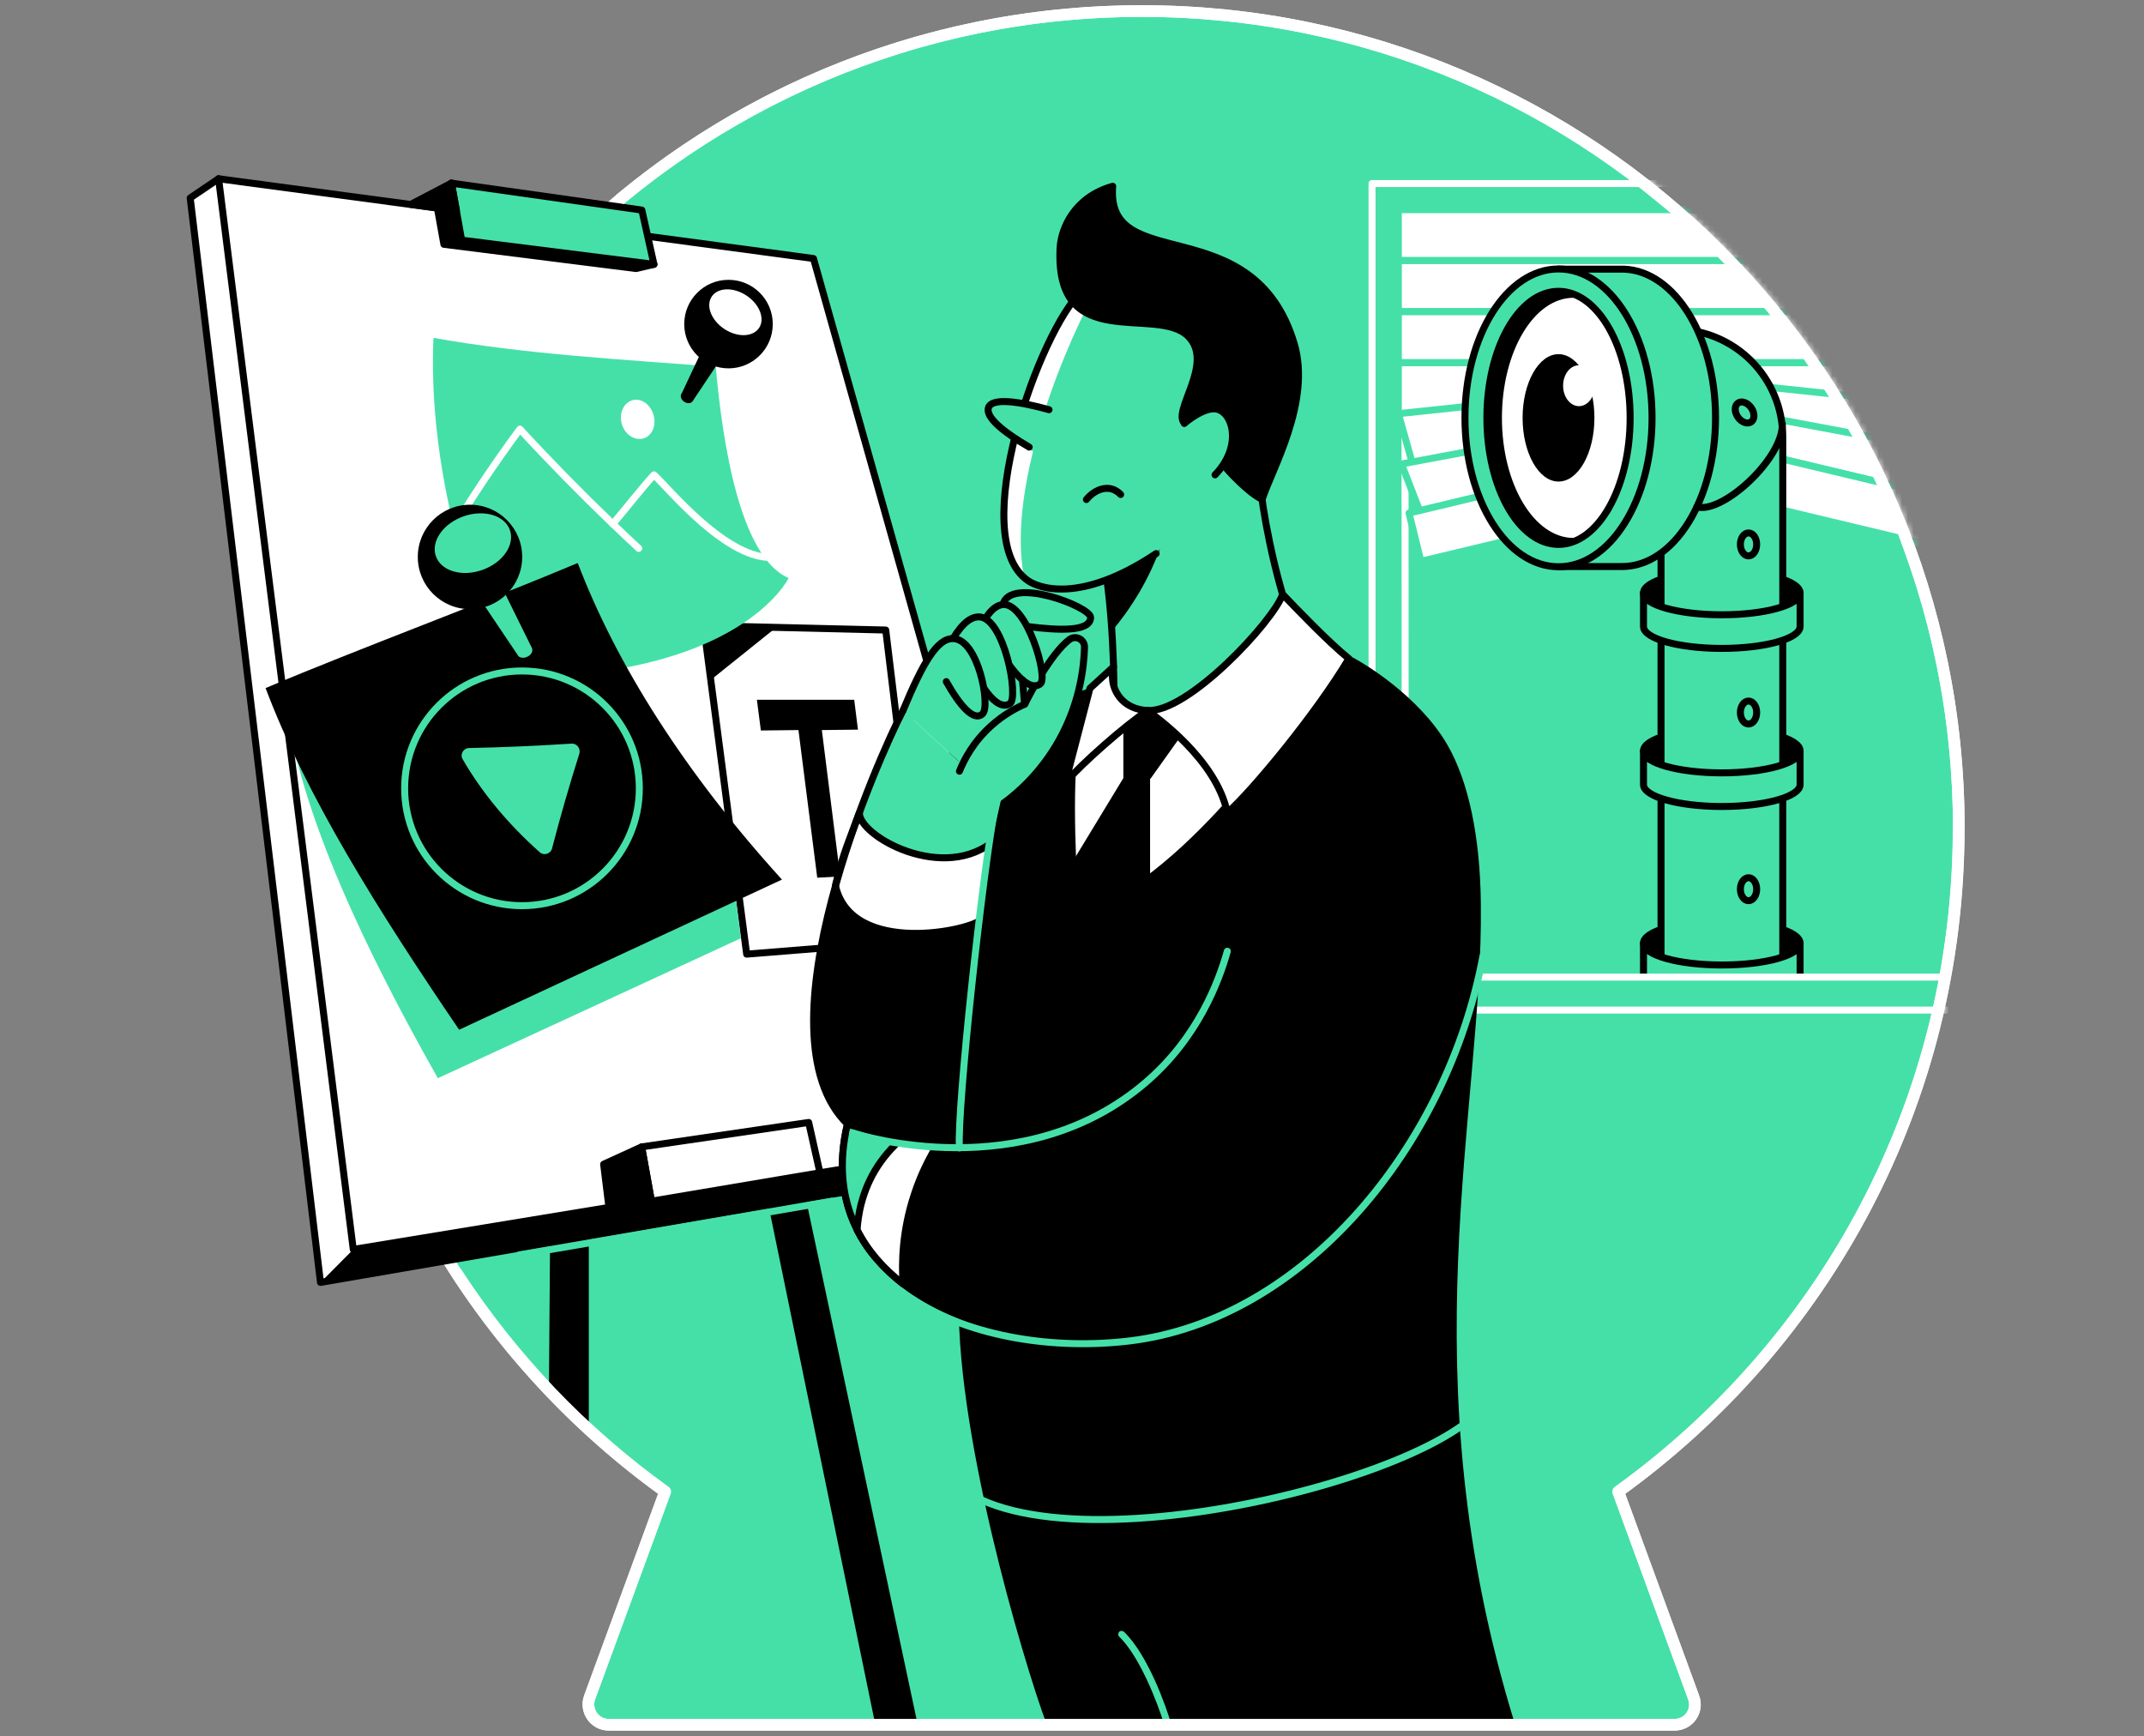 <svg width="368" height="298" viewBox="0 0 368 298" fill="none" xmlns="http://www.w3.org/2000/svg">
<rect x="0" y="0" width="368" height="298" fill="#808080" stroke="none"/>
<path d="M336.211 142.138C336.211 64.688 273.419 1.896 195.969 1.896C118.518 1.896 55.726 64.688 55.726 142.138C55.726 189.053 78.771 230.556 114.146 256.002L101.207 291.305C100.383 293.599 102.067 296 104.469 296H287.433C289.87 296 291.554 293.599 290.694 291.305L277.756 256.002C313.166 230.556 336.211 189.053 336.211 142.138Z" fill="#45E0A8" stroke="white" stroke-width="2" stroke-miterlimit="10" stroke-linecap="round" stroke-linejoin="round"/>
<mask id="mask0" mask-type="alpha" maskUnits="userSpaceOnUse" x="54" y="0" width="284" height="297">
<path d="M336.211 142.138C336.211 64.688 273.419 1.896 195.969 1.896C118.518 1.896 55.726 64.688 55.726 142.138C55.726 189.053 78.771 230.556 114.146 256.002L101.207 291.305C100.383 293.599 102.067 296 104.469 296H287.433C289.87 296 291.554 293.599 290.694 291.305L277.756 256.002C313.166 230.556 336.211 189.053 336.211 142.138Z" fill="#FF642D" stroke="white" stroke-width="2" stroke-miterlimit="10" stroke-linecap="round" stroke-linejoin="round"/>
</mask>
<g mask="url(#mask0)">
<path d="M282.349 31.5H240.016H235.5V36.016V168.839V173.355H240.016H332.519M287.366 36.016H240.016V168.839H333.522" stroke="#45E0A8" stroke-width="1.2" stroke-miterlimit="10" stroke-linecap="round" stroke-linejoin="round"/>
<path d="M241.163 74.472L241.199 167.692" stroke="white" stroke-width="1.2" stroke-miterlimit="10" stroke-linecap="round" stroke-linejoin="round"/>
<path d="M351.085 31.5H346.569H240.016H235.5V36.016V168.839V173.355H240.016H346.569H351.085V168.839V36.016V31.5Z" stroke="white" stroke-width="1.2" stroke-miterlimit="10" stroke-linecap="round" stroke-linejoin="round"/>
<path d="M346.569 35.98H240.016V44.725H346.569V35.98Z" fill="white" stroke="#45E0A8" stroke-width="1.2" stroke-miterlimit="10" stroke-linecap="round" stroke-linejoin="round"/>
<path d="M346.569 44.725H240.016V53.47H346.569V44.725Z" fill="white" stroke="#45E0A8" stroke-width="1.2" stroke-miterlimit="10" stroke-linecap="round" stroke-linejoin="round"/>
<path d="M346.569 53.506H240.016V62.251H346.569V53.506Z" fill="white" stroke="#45E0A8" stroke-width="1.2" stroke-miterlimit="10" stroke-linecap="round" stroke-linejoin="round"/>
<path d="M346.569 62.251H240.016V70.996H346.569V62.251Z" fill="white" stroke="#45E0A8" stroke-width="1.2" stroke-miterlimit="10" stroke-linecap="round" stroke-linejoin="round"/>
<path d="M346.569 79.741L293.274 74.114L242.417 79.49L240.016 70.996L293.274 65.369L346.569 70.996V79.741Z" fill="white" stroke="#45E0A8" stroke-width="1.2" stroke-miterlimit="10" stroke-linecap="round" stroke-linejoin="round"/>
<path d="M346.569 88.486L293.274 75.762L243.887 88.199L240.554 79.633L293.274 69.741L346.569 79.741V88.486Z" fill="white" stroke="#45E0A8" stroke-width="1.2" stroke-miterlimit="10" stroke-linecap="round" stroke-linejoin="round"/>
<path d="M346.569 97.266L293.274 84.507L243.887 96.335L241.844 88.056L293.274 75.763L346.569 88.486V97.266Z" fill="white" stroke="#45E0A8" stroke-width="1.2" stroke-miterlimit="10" stroke-linecap="round" stroke-linejoin="round"/>
</g>
<path d="M295.532 165.649C302.955 165.649 308.972 163.964 308.972 161.886C308.972 159.808 302.955 158.123 295.532 158.123C288.11 158.123 282.092 159.808 282.092 161.886C282.092 163.964 288.11 165.649 295.532 165.649Z" fill="black" stroke="black" stroke-width="1.2" stroke-miterlimit="10" stroke-linecap="round" stroke-linejoin="round"/>
<path d="M295.532 105.545C302.955 105.545 308.972 103.861 308.972 101.782C308.972 99.704 302.955 98.019 295.532 98.019C288.11 98.019 282.092 99.704 282.092 101.782C282.092 103.861 288.11 105.545 295.532 105.545Z" fill="black" stroke="black" stroke-width="1.2" stroke-miterlimit="10" stroke-linecap="round" stroke-linejoin="round"/>
<path d="M295.532 132.641C302.955 132.641 308.972 130.956 308.972 128.877C308.972 126.799 302.955 125.114 295.532 125.114C288.11 125.114 282.092 126.799 282.092 128.877C282.092 130.956 288.11 132.641 295.532 132.641Z" fill="black" stroke="black" stroke-width="1.2" stroke-miterlimit="10" stroke-linecap="round" stroke-linejoin="round"/>
<path d="M305.998 167.692V75.01C305.998 64.795 297.719 56.516 287.504 56.516H285.103V167.692" fill="#45E0A8"/>
<path d="M305.998 167.692V75.01C305.998 64.795 297.719 56.516 287.504 56.516H285.103V167.692" stroke="black" stroke-width="1.2" stroke-miterlimit="10" stroke-linecap="round" stroke-linejoin="round"/>
<path d="M278.795 46.194H278.687C278.58 46.194 278.472 46.194 278.365 46.194C278.257 46.194 278.186 46.194 278.078 46.194H267.505V52.932C264.316 57.592 262.308 64.294 262.308 71.713C262.308 79.131 264.316 85.834 267.505 90.493V97.231H278.401C287.289 97.231 294.457 85.798 294.457 71.677C294.457 57.842 287.468 46.553 278.795 46.194Z" fill="#45E0A8" stroke="black" stroke-width="1.2" stroke-miterlimit="10" stroke-linecap="round" stroke-linejoin="round"/>
<path d="M267.505 97.266C276.373 97.266 283.562 85.826 283.562 71.712C283.562 57.599 276.373 46.158 267.505 46.158C258.638 46.158 251.449 57.599 251.449 71.712C251.449 85.826 258.638 97.266 267.505 97.266Z" fill="#45E0A8" stroke="black" stroke-width="1.2" stroke-miterlimit="10" stroke-linecap="round" stroke-linejoin="round"/>
<path d="M267.505 93.432C274.295 93.432 279.798 83.708 279.798 71.713C279.798 59.717 274.295 49.993 267.505 49.993C260.716 49.993 255.212 59.717 255.212 71.713C255.212 83.708 260.716 93.432 267.505 93.432Z" fill="white"/>
<path d="M267.505 93.432C274.295 93.432 279.798 83.708 279.798 71.713C279.798 59.717 274.295 49.993 267.505 49.993C260.716 49.993 255.212 59.717 255.212 71.713C255.212 83.708 260.716 93.432 267.505 93.432Z" stroke="black" stroke-width="1.2" stroke-miterlimit="10" stroke-linecap="round" stroke-linejoin="round"/>
<path d="M267.505 82.644C270.91 82.644 273.67 77.75 273.67 71.713C273.67 65.675 270.91 60.781 267.505 60.781C264.101 60.781 261.341 65.675 261.341 71.713C261.341 77.75 264.101 82.644 267.505 82.644Z" fill="black"/>
<path d="M270.086 92.321C263.312 92.321 257.793 83.11 257.793 71.713C257.793 60.351 263.276 51.105 270.086 51.105C270.623 51.105 271.161 51.176 271.699 51.284C270.373 50.424 268.975 49.958 267.505 49.958C260.732 49.958 255.212 59.67 255.212 71.677C255.212 83.683 260.696 93.396 267.505 93.396C268.975 93.396 270.408 92.93 271.699 92.07C271.161 92.249 270.623 92.321 270.086 92.321Z" fill="black"/>
<path d="M305.926 72.788C305.998 78.809 295.532 88.271 291.267 86.981" stroke="black" stroke-width="1.2" stroke-miterlimit="10" stroke-linecap="round" stroke-linejoin="round"/>
<path d="M300.12 124.254C300.892 124.254 301.518 123.371 301.518 122.283C301.518 121.194 300.892 120.312 300.12 120.312C299.348 120.312 298.722 121.194 298.722 122.283C298.722 123.371 299.348 124.254 300.12 124.254Z" stroke="black" stroke-width="1.2" stroke-miterlimit="10" stroke-linecap="round" stroke-linejoin="round"/>
<path d="M300.12 154.575C300.892 154.575 301.518 153.692 301.518 152.604C301.518 151.515 300.892 150.632 300.12 150.632C299.348 150.632 298.722 151.515 298.722 152.604C298.722 153.692 299.348 154.575 300.12 154.575Z" stroke="black" stroke-width="1.2" stroke-miterlimit="10" stroke-linecap="round" stroke-linejoin="round"/>
<path d="M300.12 95.403C300.892 95.403 301.518 94.52 301.518 93.432C301.518 92.343 300.892 91.46 300.12 91.46C299.348 91.46 298.722 92.343 298.722 93.432C298.722 94.52 299.348 95.403 300.12 95.403Z" stroke="black" stroke-width="1.2" stroke-miterlimit="10" stroke-linecap="round" stroke-linejoin="round"/>
<path d="M300.566 72.411C301.2 71.971 301.211 70.889 300.59 69.994C299.97 69.1 298.953 68.731 298.318 69.171C297.684 69.612 297.673 70.693 298.294 71.588C298.914 72.482 299.931 72.851 300.566 72.411Z" stroke="black" stroke-width="1.2" stroke-miterlimit="10" stroke-linecap="round" stroke-linejoin="round"/>
<path d="M295.532 132.641C288.113 132.641 282.092 130.956 282.092 128.877V134.648C282.092 136.726 288.113 138.411 295.532 138.411C302.951 138.411 308.972 136.726 308.972 134.648V128.877C308.972 130.956 302.951 132.641 295.532 132.641Z" fill="#45E0A8" stroke="black" stroke-width="1.2" stroke-miterlimit="10" stroke-linecap="round" stroke-linejoin="round"/>
<path d="M295.532 105.51C288.113 105.51 282.092 103.825 282.092 101.747V107.517C282.092 109.596 288.113 111.28 295.532 111.28C302.951 111.28 308.972 109.596 308.972 107.517V101.747C308.972 103.825 302.951 105.51 295.532 105.51Z" fill="#45E0A8" stroke="black" stroke-width="1.2" stroke-miterlimit="10" stroke-linecap="round" stroke-linejoin="round"/>
<path d="M295.532 165.614C288.113 165.614 282.092 163.929 282.092 161.85V167.656C282.092 169.735 288.113 171.42 295.532 171.42C302.951 171.42 308.972 169.735 308.972 167.656V161.886C308.972 163.965 302.951 165.614 295.532 165.614Z" fill="#45E0A8" stroke="black" stroke-width="1.2" stroke-miterlimit="10" stroke-linecap="round" stroke-linejoin="round"/>
<path d="M311.194 167.692H279.942V172.459H311.194V167.692Z" fill="#45E0A8"/>
<path d="M241.199 167.692H334.024" stroke="white" stroke-width="1.2" stroke-miterlimit="10" stroke-linecap="round" stroke-linejoin="round"/>
<path d="M37.519 30.675L32.645 33.973L55.009 220.09L185.396 197.619L189.41 193.246L37.519 30.675Z" fill="white" stroke="black" stroke-width="1.2" stroke-miterlimit="10" stroke-linecap="round" stroke-linejoin="round"/>
<path d="M189.41 193.246L183.568 187.01L144.574 185.218L60.636 214.428L55.009 220.091L185.396 197.619L189.41 193.246Z" fill="black"/>
<path d="M139.628 44.367L37.519 30.675L60.636 214.428L181.919 194.501L139.628 44.367Z" fill="white" stroke="black" stroke-width="1.2" stroke-miterlimit="10" stroke-linecap="round" stroke-linejoin="round"/>
<path d="M76.191 41.929L74.793 34.152L77.481 31.428L112.246 45.37L109.164 46.087L76.191 41.929Z" fill="black" stroke="black" stroke-width="1.2" stroke-miterlimit="10" stroke-linecap="round" stroke-linejoin="round"/>
<path d="M79.237 41.213L77.481 31.428L110.167 36.052L112.246 45.37L79.237 41.213Z" fill="#45E0A8" stroke="black" stroke-width="1.2" stroke-miterlimit="10" stroke-linecap="round" stroke-linejoin="round"/>
<path d="M70.492 35.084L77.481 31.428L78.341 36.123L70.492 35.084Z" fill="black" stroke="black" stroke-width="1.2" stroke-miterlimit="10" stroke-linecap="round" stroke-linejoin="round"/>
<path d="M94.218 238.584C96.441 240.914 98.698 243.171 101.064 245.322V210.414H94.433L94.218 238.584Z" fill="black"/>
<path d="M157.512 295.964L137.836 203.461L131.564 205.217L150.237 295.964H157.512Z" fill="black"/>
<path d="M110.131 196.831L111.816 206.149L140.739 201.275L138.803 192.637L110.131 196.831Z" fill="white" stroke="black" stroke-width="1.2" stroke-miterlimit="10" stroke-linecap="round" stroke-linejoin="round"/>
<path d="M110.131 196.83L111.816 206.149L104.505 207.081L103.609 199.805L110.131 196.83Z" fill="black" stroke="black" stroke-width="1.2" stroke-miterlimit="10" stroke-linecap="round" stroke-linejoin="round"/>
<path d="M89.165 215.36L142.782 206.149" stroke="#45E0A8" stroke-width="1.2" stroke-miterlimit="10" stroke-linecap="round" stroke-linejoin="round"/>
<path d="M158.48 161.313L128.159 163.75L120.776 107.374L152.029 108.126L158.48 161.313Z" fill="white" stroke="black" stroke-width="1.2" stroke-miterlimit="10" stroke-linecap="round" stroke-linejoin="round"/>
<path d="M121.995 116.692L133.212 107.696L120.776 107.374L121.995 116.692Z" fill="black"/>
<path d="M137.047 125.293L130.596 125.365L129.915 120.097H146.617L147.262 125.222L141.061 125.293L144.215 150.417L140.273 150.632L137.047 125.293Z" fill="black"/>
<path d="M135.363 99.202C126.976 95.618 124.002 75.834 122.855 62.932C106.547 61.677 90.097 60.781 74.399 57.986C73.575 77.16 78.556 97.052 86.298 116.226C126.976 116.692 135.363 99.202 135.363 99.202Z" fill="#45E0A8"/>
<path d="M109.63 94.113C108.124 92.715 106.655 91.317 105.186 89.919C99.559 84.507 94.218 79.06 89.237 73.648C84.685 79.812 80.563 86.013 76.872 92.213" stroke="white" stroke-width="1.2" stroke-miterlimit="10" stroke-linecap="round" stroke-linejoin="round"/>
<path d="M105.185 89.919C107.121 87.662 110.167 83.755 112.246 81.497C114.504 83.468 125.041 96.657 133.212 95.618" stroke="white" stroke-width="1.2" stroke-miterlimit="10" stroke-linecap="round" stroke-linejoin="round"/>
<path d="M112.318 71.963C112.497 73.791 111.386 75.332 109.809 75.332C108.196 75.368 106.727 73.863 106.583 71.963C106.44 70.1 107.623 68.594 109.235 68.594C110.777 68.63 112.139 70.136 112.318 71.963Z" fill="white"/>
<path d="M125.041 63.218C129.237 63.218 132.639 59.817 132.639 55.62C132.639 51.424 129.237 48.022 125.041 48.022C120.845 48.022 117.443 51.424 117.443 55.62C117.443 59.817 120.845 63.218 125.041 63.218Z" fill="black"/>
<path d="M126.976 56.731L118.912 68.809L116.941 67.662L123.106 54.545L126.976 56.731Z" fill="black"/>
<path d="M130.292 56.276C131.339 54.69 130.367 52.202 128.121 50.718C125.874 49.235 123.204 49.318 122.157 50.903C121.11 52.489 122.082 54.977 124.329 56.461C126.575 57.944 129.245 57.861 130.292 56.276Z" fill="white"/>
<path d="M118.876 68.868C119.137 68.471 118.921 67.867 118.393 67.518C117.864 67.169 117.223 67.207 116.962 67.604C116.7 68 116.916 68.605 117.445 68.954C117.973 69.303 118.614 69.264 118.876 68.868Z" fill="black"/>
<path d="M127.155 161.026C110.311 168.803 92.964 176.832 75.151 185.039C63.324 164.108 51.246 139.558 48.952 119.846C65.439 113.144 86.584 110.097 102.247 103.718C106.547 119.523 114.325 135.329 126.009 151.959C126.331 154.324 126.582 156.618 127.155 161.026Z" fill="#45E0A8"/>
<path d="M134.216 150.955C116.153 159.342 97.695 167.943 78.807 176.724C64.865 156.224 52.608 136.691 45.583 118.09C61.604 111.316 83.717 103.144 99.164 96.622C105.795 114.004 117.514 132.569 134.216 150.955Z" fill="black"/>
<path d="M98.089 127.623C91.925 128.017 86.047 128.268 80.492 128.376C79.524 128.412 78.915 129.451 79.416 130.311C82.714 136.01 87.194 141.422 92.641 146.26C93.358 146.905 94.505 146.547 94.756 145.615C96.154 140.203 97.731 134.755 99.451 129.308C99.666 128.412 98.985 127.551 98.089 127.623Z" fill="#45E0A8"/>
<path d="M89.595 155.435C100.719 155.435 109.737 146.417 109.737 135.293C109.737 124.169 100.719 115.151 89.595 115.151C78.471 115.151 69.453 124.169 69.453 135.293C69.453 146.417 78.471 155.435 89.595 155.435Z" stroke="#45E0A8" stroke-width="1.2" stroke-miterlimit="10"/>
<path d="M91.315 111.244C91.315 111.208 91.279 111.208 91.279 111.172L82.965 94.328L78.377 96.836L88.842 112.391C89.057 112.893 89.81 113.036 90.491 112.714C91.172 112.427 91.53 111.746 91.315 111.244Z" fill="#45E0A8"/>
<path d="M80.671 104.541C85.619 104.541 89.631 100.53 89.631 95.581C89.631 90.633 85.619 86.621 80.671 86.621C75.722 86.621 71.711 90.633 71.711 95.581C71.711 100.53 75.722 104.541 80.671 104.541Z" fill="black"/>
<path d="M82.804 97.808C86.31 96.56 88.42 93.493 87.517 90.957C86.614 88.42 83.04 87.376 79.534 88.624C76.028 89.873 73.918 92.94 74.821 95.476C75.724 98.012 79.298 99.057 82.804 97.808Z" fill="#45E0A8"/>
<path d="M231.164 112.319C233.923 113.574 243.6 119.487 248.438 127.838C252.058 134.11 254.065 143.572 254.173 155.148C254.603 190.594 241.378 235.717 260.051 295.964H179.661C175.647 285.176 163.497 244.283 164.644 221.13C165.003 217.08 159.913 215.826 160.236 211.776C162.458 186.186 164.644 160.596 166.866 135.006C168.264 132.318 171.275 127.444 176.902 123.286C182.6 119.057 188.191 117.624 191.166 117.05C205.359 116.19 217.007 113.215 231.164 112.319Z" fill="black"/>
<path d="M216.075 81.497C216.469 85.045 217.043 88.88 217.903 92.966C219.085 98.7 220.591 103.825 222.168 108.341C214.57 114.936 206.971 121.566 199.337 128.161L191.13 124.433C191.273 120.025 191.238 115.223 190.951 110.133C190.664 104.686 190.091 99.632 189.41 95.009C195.718 88.629 202.061 82.214 208.369 75.834L216.075 81.497Z" fill="#45E0A8"/>
<path d="M190.808 108.341C192.313 106.585 193.926 104.399 195.503 101.747C197.115 99.023 198.262 96.442 199.087 94.22C196.255 94.041 193.424 93.898 190.593 93.719C190.198 94.149 189.768 94.543 189.374 94.973C190.019 99.094 190.521 103.575 190.808 108.341Z" fill="black"/>
<path d="M216.075 81.497C216.469 85.045 217.043 88.88 217.903 92.966C219.085 98.7 220.591 103.825 222.168 108.341C214.57 114.936 206.971 121.566 199.337 128.161L191.13 124.434C191.273 120.025 191.238 115.223 190.951 110.133C190.664 104.686 190.091 99.632 189.41 95.009" stroke="black" stroke-width="1.2" stroke-miterlimit="10" stroke-linecap="round" stroke-linejoin="round"/>
<path d="M198.441 94.973C185.36 103.682 178.264 100.851 176.472 99.632C165.648 92.285 178.479 56.481 185.682 49.958L198.441 49.456C198.441 49.456 212.168 58.524 213.028 59.527C213.889 60.495 217.616 71.928 217.616 72.537C217.616 73.146 198.441 94.973 198.441 94.973Z" fill="#45E0A8"/>
<path d="M185.682 49.994C178.658 56.337 166.221 90.708 175.791 99.13C172.529 82.895 183.64 57.269 188.836 48.596L185.682 49.994Z" fill="white"/>
<path d="M185.682 49.994C178.514 56.481 165.648 92.321 176.471 99.668C178.263 100.887 185.36 103.718 198.441 95.009" stroke="black" stroke-width="1.2" stroke-miterlimit="10" stroke-linecap="round" stroke-linejoin="round"/>
<path d="M186.471 85.727C187.689 84.221 189.446 83.504 190.879 83.934C191.202 84.042 191.775 84.257 192.349 84.866" stroke="black" stroke-width="1.2" stroke-miterlimit="10" stroke-linecap="round" stroke-linejoin="round"/>
<path d="M180.987 70.566C176.149 69.204 170.379 68.236 169.626 69.921C168.766 71.964 173.318 75.153 177.977 77.877" fill="#45E0A8"/>
<path d="M180.056 70.315C175.217 68.953 170.271 68.165 169.662 69.957C169.124 71.534 171.991 74.007 176.651 76.731" stroke="black" stroke-width="1.2" stroke-miterlimit="10" stroke-linecap="round" stroke-linejoin="round"/>
<path d="M190.987 31.966C184.356 33.83 182.134 39.242 181.955 42.539C181.023 60.925 198.477 52.323 203.925 57.699C208.692 62.43 200.735 70.96 203.495 72.788C205.645 75.118 207.832 77.411 209.982 79.741C210.627 80.673 214.462 84.758 216.648 85.69C218.189 80.744 225.142 68.989 222.132 58.954C215.107 35.55 189.697 47.449 190.987 31.966Z" fill="black" stroke="black" stroke-width="1.2" stroke-miterlimit="10" stroke-linecap="round" stroke-linejoin="round"/>
<path d="M202.384 73.469C202.814 73.039 206.506 69.742 208.978 70.243C211.81 70.781 213.172 76.731 208.548 81.497" fill="#45E0A8"/>
<path d="M203.28 72.68C203.71 72.25 206.971 69.67 208.978 70.243C211.738 71.032 213.172 76.73 208.548 81.497" stroke="black" stroke-width="1.2" stroke-miterlimit="10" stroke-linecap="round" stroke-linejoin="round"/>
<path d="M161.06 251.164C173.103 272.596 251.413 253.601 256.001 238.942" stroke="#45E0A8" stroke-width="1.2" stroke-miterlimit="10" stroke-linecap="round" stroke-linejoin="round"/>
<path d="M201.058 295.964C200.198 292.989 197.044 283.994 192.922 280.051C192.671 279.836 192.313 279.836 192.098 280.051C191.883 280.302 191.883 280.66 192.098 280.876C195.574 284.244 198.657 292.093 199.803 295.928H201.058V295.964Z" fill="#45E0A8"/>
<path d="M191.202 118.412C191.596 118.986 193.03 120.921 195.718 121.674C195.754 121.674 195.754 121.674 195.789 121.674C197.832 122.211 199.983 121.817 201.739 120.599C204.499 118.699 207.437 116.477 210.484 113.861C214.57 110.348 217.939 106.836 220.698 103.646C222.92 104.972 222.813 109.416 225.393 111.567C227.687 113.502 226.146 114.398 227.723 116.154C221.702 122.785 205.395 148.948 185.36 156.976C184.679 151.206 183.998 134.684 185.073 128.089C186.507 119.452 188.908 124.29 191.202 118.412Z" fill="white"/>
<path d="M197.474 133.644L202.778 126.19L196.972 121.925L192.815 124.684V133.537L183.174 149.414C182.457 154.754 182.959 155.686 182.923 159.987C186.471 155.328 192.42 159.306 197.402 154.145V133.644H197.474Z" fill="black"/>
<path d="M231.522 113.036C228.081 110.276 222.383 104.327 220.161 101.997C218.476 106.728 203.853 122.39 196.972 121.924C198.191 122.928 208.728 130.203 210.663 139.486C214.928 135.723 225.859 122.534 231.522 113.036Z" fill="white" stroke="black" stroke-width="1.2" stroke-miterlimit="10" stroke-linecap="round" stroke-linejoin="round"/>
<path d="M191.13 114.434C191.023 114.792 190.449 117.122 191.919 119.308C193.675 121.925 196.757 121.925 197.008 121.925C193.209 124.398 185.611 131.1 182.851 134.325L187.08 118.126L191.13 114.434Z" fill="white" stroke="black" stroke-width="1.2" stroke-miterlimit="10" stroke-linecap="round" stroke-linejoin="round"/>
<path d="M155.003 121.925C151.061 129.451 129.485 177.369 145.47 192.924C149.305 196.651 163.533 196.615 166.508 196.257C166.221 188.265 166.329 179.305 167.153 169.52C168.192 157.55 170.128 146.905 172.314 137.802" fill="#45E0A8"/>
<path d="M176.113 121.925L174.93 111.603H167.01L160.379 116.37L155.003 121.925L172.314 137.766L176.113 121.925Z" fill="#45E0A8"/>
<path d="M168.802 155.614H151.061L143.606 151.242C139.09 166.94 136.904 184.537 145.47 192.852C149.305 196.58 163.533 196.544 166.508 196.185C166.221 188.193 166.329 179.233 167.153 169.449C167.583 164.646 168.121 160.023 168.802 155.614Z" fill="black"/>
<path d="M170.916 144.038C162.064 151.815 147.298 143.393 147.513 139.486C145.577 144.791 144.86 145.938 143.391 151.995C146.187 164.252 167.01 159.664 168.515 157.729C168.479 157.729 169.805 149.342 170.916 144.038Z" fill="white" stroke="black" stroke-width="1.2" stroke-miterlimit="10" stroke-linecap="round" stroke-linejoin="round"/>
<path d="M165.612 140.741C167.834 139.737 170.092 138.77 172.314 137.766C174.787 135.902 179.124 132.175 182.313 125.975C185.324 120.133 186.041 114.613 186.112 111.101C186.148 109.739 184.571 108.951 183.496 109.775C180.306 112.248 176.543 119.416 175.862 120.849C174.321 121.53 172.242 122.641 170.164 124.505C167.01 127.337 165.433 130.49 164.644 132.354" fill="#45E0A8"/>
<path d="M164.68 132.354C165.433 130.49 167.01 127.336 170.199 124.505C172.278 122.641 174.357 121.53 175.898 120.849C176.579 119.416 180.342 112.212 183.532 109.775C184.607 108.95 186.184 109.703 186.148 111.101C186.041 114.613 185.36 120.097 182.349 125.974C179.159 132.175 174.823 135.938 172.35 137.766" stroke="black" stroke-width="1.2" stroke-miterlimit="10" stroke-linecap="round" stroke-linejoin="round"/>
<path d="M173.533 109.165C171.705 106.119 171.776 105.366 172.135 103.789C173.317 98.808 187.152 104.112 187.188 105.94C187.223 108.556 181.238 108.126 176.615 107.553" fill="#45E0A8"/>
<path d="M173.533 109.165C171.705 106.119 171.776 105.366 172.135 103.789C173.317 98.808 187.152 104.112 187.188 105.94C187.223 108.556 181.238 108.126 176.615 107.553" stroke="black" stroke-width="1.2" stroke-miterlimit="10" stroke-linecap="round" stroke-linejoin="round"/>
<path d="M167.762 108.879C169.16 105.617 170.522 103.933 172.135 103.753C176.221 103.395 180.02 116.297 178.55 117.373C176.436 118.95 173.138 114.47 170.88 110.384" fill="#45E0A8"/>
<path d="M167.762 108.879C169.16 105.617 170.522 103.933 172.135 103.753C176.221 103.395 180.02 116.297 178.55 117.373C176.436 118.95 173.138 114.47 170.88 110.384" stroke="black" stroke-width="1.2" stroke-miterlimit="10" stroke-linecap="round" stroke-linejoin="round"/>
<path d="M162.888 110.778C164.68 107.517 166.293 105.868 168.013 105.868C172.35 105.904 174.966 119.81 173.318 120.778C170.952 122.211 167.942 117.194 166.006 112.678" fill="#45E0A8"/>
<path d="M162.888 110.778C164.68 107.517 166.293 105.868 168.013 105.868C172.35 105.904 174.966 119.81 173.318 120.778C170.952 122.211 167.942 117.194 166.006 112.678" stroke="black" stroke-width="1.2" stroke-miterlimit="10" stroke-linecap="round" stroke-linejoin="round"/>
<path d="M162.422 116.943C164.752 121.064 167.153 123.896 168.658 122.462C170.056 121.136 167.906 109.595 163.569 109.56C160.845 109.524 158.408 113.717 155.003 121.889L154.322 126.619" fill="#45E0A8"/>
<path d="M155.003 121.925C158.408 113.753 160.845 109.56 163.569 109.596C167.906 109.632 170.056 121.172 168.658 122.498C167.153 123.932 164.752 121.1 162.422 116.979" stroke="black" stroke-width="1.2" stroke-miterlimit="10" stroke-linecap="round" stroke-linejoin="round"/>
<path d="M175.504 116.692L175.862 120.849" stroke="black" stroke-width="1.2" stroke-miterlimit="10" stroke-linecap="round" stroke-linejoin="round"/>
<path d="M155.003 121.925C151.061 129.451 129.485 177.369 145.47 192.924C149.305 196.651 163.533 196.615 166.508 196.257C166.221 188.265 166.329 179.305 167.153 169.52C168.192 157.55 170.128 146.905 172.314 137.802" stroke="black" stroke-width="1.2" stroke-miterlimit="10" stroke-linecap="round" stroke-linejoin="round"/>
<path d="M210.663 163.248C209.193 168.445 205.609 178.122 196.578 185.828C175.791 203.568 146.868 193.39 145.47 192.852C138.983 220.019 169.268 232.24 193.746 229.552C223.924 226.219 248.403 200.952 250.374 163.212" fill="black"/>
<path d="M210.663 163.248C209.193 168.445 205.609 178.122 196.578 185.828C175.791 203.568 146.868 193.39 145.47 192.852C138.983 220.019 169.268 232.24 193.746 229.552C223.924 226.219 248.403 200.952 250.374 163.212" stroke="black" stroke-width="1.2" stroke-miterlimit="10"/>
<path d="M157.584 195.683C150.738 194.787 146.007 193.103 145.47 192.888C143.248 202.242 145.362 209.804 150.093 215.611L157.584 195.683Z" fill="#45E0A8" stroke="black" stroke-width="1.2" stroke-miterlimit="10" stroke-linecap="round" stroke-linejoin="round"/>
<path d="M155.003 220.341C154.752 216.757 154.86 211.274 156.903 205.074C158.085 201.418 159.662 198.443 161.06 196.185V196.042C158.874 195.863 156.831 195.576 155.003 195.253C153.713 196.329 152.136 197.906 150.702 200.056C147.835 204.428 147.262 208.765 147.118 211.059C148.946 214.679 151.67 217.761 155.003 220.341Z" fill="white" stroke="black" stroke-width="1.2" stroke-miterlimit="10" stroke-linecap="round" stroke-linejoin="round"/>
<path d="M156.688 223.065C166.759 229.552 181.167 231.667 193.926 230.126C223.673 226.506 248.367 196.902 254.531 164.108" stroke="#45E0A8" stroke-width="1.2" stroke-miterlimit="10" stroke-linecap="round" stroke-linejoin="round"/>
<path d="M210.663 163.248C209.193 168.445 205.609 178.122 196.578 185.828C175.791 203.568 147.764 194.931 146.366 194.429" stroke="#45E0A8" stroke-width="1.2" stroke-miterlimit="10" stroke-linecap="round" stroke-linejoin="round"/>
<path d="M170.773 138.733C168.694 149.342 164.214 190.415 164.68 197.009" stroke="#45E0A8" stroke-width="1.2" stroke-miterlimit="10" stroke-linecap="round" stroke-linejoin="round"/>
<path d="M78.413 218.549C87.911 233.136 100.06 245.859 114.181 256.002L101.207 291.305C100.383 293.598 102.067 296 104.469 296H287.432C289.87 296 291.554 293.598 290.694 291.305L277.756 256.002C313.13 230.556 336.175 189.053 336.175 142.138" stroke="white" stroke-width="2" stroke-miterlimit="10" stroke-linecap="round" stroke-linejoin="round"/>
<path d="M336.211 142.138C336.211 64.688 273.419 1.896 195.968 1.896C161.92 1.896 130.668 14.046 106.368 34.26" stroke="white" stroke-width="2" stroke-miterlimit="10"/>
<path d="M271.018 69.705C272.522 69.705 273.742 68.133 273.742 66.193C273.742 64.253 272.522 62.681 271.018 62.681C269.513 62.681 268.294 64.253 268.294 66.193C268.294 68.133 269.513 69.705 271.018 69.705Z" fill="white"/>
</svg>

